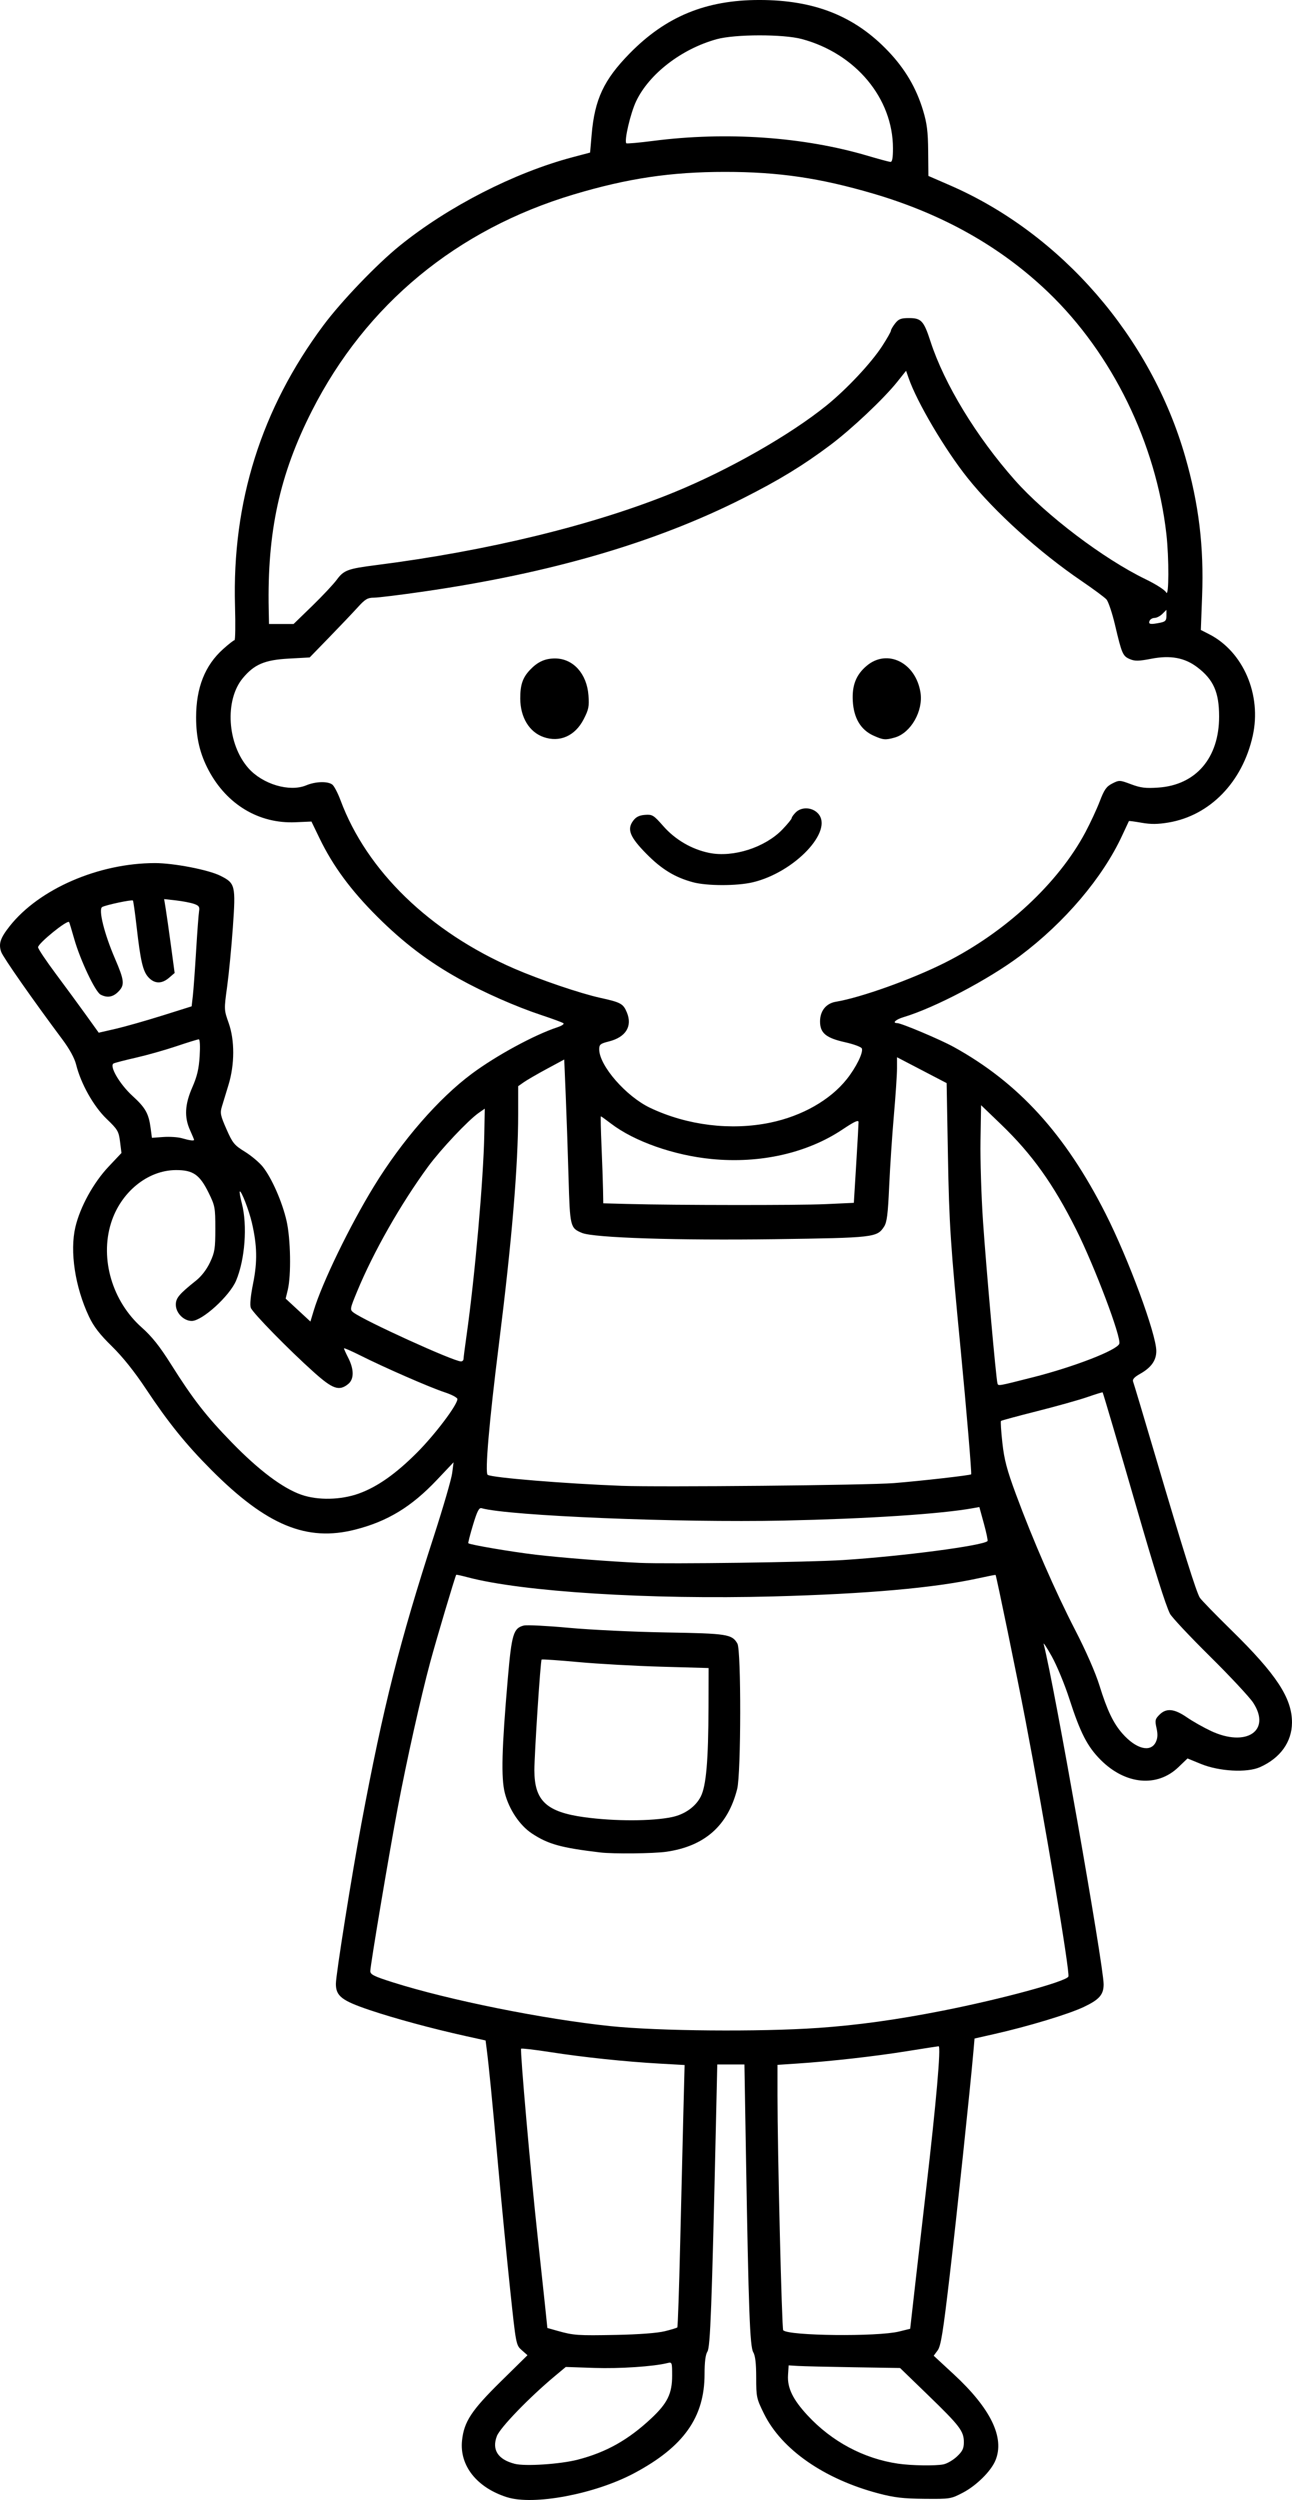 <?xml version="1.0" encoding="UTF-8" standalone="no"?>
<!-- Created with Inkscape (http://www.inkscape.org/) -->

<svg
   width="168.744mm"
   height="326.489mm"
   viewBox="0 0 168.744 326.489"
   version="1.1"
   id="svg1"
   xml:space="preserve"
   xmlns="http://www.w3.org/2000/svg"
   xmlns:svg="http://www.w3.org/2000/svg"><defs
     id="defs1" /><g
     id="layer1"
     transform="translate(-1.642,59.267)"><path
       style="fill:#000000"
       d="m 67.866,266.858 c -3.938,-1.249 -6.219,-4.119 -5.88,-7.4 0.253,-2.455 1.225,-3.937 5.055,-7.707 l 3.494,-3.44 -0.749,-0.661 c -0.746,-0.659 -0.752,-0.691 -1.518,-7.937 -0.423,-4.002 -1.133,-11.324 -1.579,-16.272 -0.788,-8.75 -1.192,-12.862 -1.484,-15.129 l -0.143,-1.106 -2.566,-0.568 c -4.441,-0.983 -9.331,-2.308 -12.62,-3.419 -3.596,-1.215 -4.366,-1.816 -4.366,-3.406 0,-1.19 2.075,-14.227 3.336,-20.954 2.871,-15.324 4.977,-23.67 9.48,-37.571 1.202,-3.711 2.269,-7.386 2.371,-8.168 l 0.185,-1.421 -2.184,2.308 c -3.327,3.515 -6.425,5.4 -10.651,6.481 -6.347,1.623 -11.589,-0.55 -18.809,-7.796 -3.313,-3.325 -5.626,-6.191 -8.543,-10.586 -1.491,-2.247 -3.031,-4.174 -4.441,-5.556 -1.604,-1.573 -2.374,-2.572 -2.995,-3.89 -1.814,-3.846 -2.52,-8.504 -1.771,-11.687 0.617,-2.621 2.358,-5.787 4.337,-7.885 l 1.68,-1.781 -0.184,-1.473 C 17.15,88.472 17.015,88.243 15.56,86.846 13.865,85.218 12.202,82.257 11.587,79.772 11.376,78.92 10.732,77.742 9.779,76.465 5.92,71.292 2.041,65.743 1.8,65.051 1.43,63.989 1.677,63.24 2.914,61.676 6.748,56.824 14.525,53.451 21.885,53.447 c 2.443,-0.001 6.963,0.872 8.522,1.647 1.966,0.977 2.034,1.252 1.649,6.729 -0.182,2.596 -0.519,6.081 -0.747,7.746 -0.414,3.009 -0.412,3.036 0.199,4.763 0.8,2.259 0.791,5.416 -0.024,8.086 -0.311,1.019 -0.696,2.283 -0.857,2.81 -0.261,0.857 -0.199,1.169 0.591,2.965 0.803,1.827 1.019,2.092 2.408,2.949 0.839,0.518 1.896,1.409 2.349,1.98 1.163,1.468 2.514,4.541 3.087,7.022 0.543,2.35 0.628,7.135 0.161,9.06 l -0.273,1.122 1.617,1.497 1.617,1.497 0.431,-1.429 c 1.09,-3.619 4.703,-11.072 7.875,-16.246 3.659,-5.968 8.445,-11.471 12.773,-14.687 3.217,-2.39 8.169,-5.077 11.197,-6.077 0.547,-0.18 0.894,-0.412 0.771,-0.515 -0.123,-0.103 -1.413,-0.581 -2.869,-1.063 C 69.046,72.207 64.793,70.331 61.597,68.553 57.618,66.341 54.33,63.845 50.93,60.457 47.476,57.016 45.133,53.839 43.387,50.23 l -1.068,-2.208 -2.085,0.092 c -4.754,0.21 -8.951,-2.295 -11.333,-6.764 -1.149,-2.155 -1.649,-4.268 -1.646,-6.944 0.005,-3.87 1.153,-6.771 3.521,-8.9 0.712,-0.641 1.384,-1.165 1.492,-1.165 0.108,0 0.139,-2.008 0.068,-4.462 -0.392,-13.594 3.434,-25.752 11.532,-36.641 2.342,-3.149 6.974,-7.983 9.974,-10.41 6.332,-5.121 14.969,-9.544 22.578,-11.562 l 2.293,-0.608 0.203,-2.356 c 0.397,-4.6 1.588,-7.144 4.956,-10.583 4.732,-4.833 9.956,-6.987 16.947,-6.987 7.201,0 12.469,2.098 16.85,6.71 2.194,2.31 3.646,4.78 4.529,7.706 0.514,1.702 0.646,2.755 0.67,5.341 l 0.03,3.221 2.808,1.22 c 14.555,6.325 26.258,19.826 30.74,35.465 1.776,6.196 2.444,11.722 2.2,18.183 l -0.167,4.425 1.073,0.547 c 4.473,2.282 6.897,7.925 5.705,13.281 -1.344,6.042 -5.585,10.406 -11,11.319 -1.396,0.235 -2.303,0.244 -3.507,0.032 -0.893,-0.157 -1.642,-0.258 -1.664,-0.224 -0.022,0.034 -0.414,0.872 -0.87,1.863 -2.543,5.518 -7.514,11.378 -13.38,15.77 -4.107,3.076 -11.131,6.765 -15.179,7.974 -1.028,0.307 -1.534,0.781 -0.834,0.781 0.537,0 5.644,2.155 7.382,3.115 8.46,4.672 14.558,11.364 19.827,21.756 2.997,5.911 6.631,15.748 6.631,17.951 0,1.236 -0.664,2.166 -2.135,2.993 -0.738,0.415 -1.007,0.717 -0.896,1.003 0.088,0.225 1.398,4.605 2.912,9.732 3.628,12.289 5.36,17.806 5.807,18.493 0.201,0.309 2.052,2.214 4.112,4.233 5.903,5.786 7.935,8.883 7.921,12.081 -0.011,2.522 -1.537,4.64 -4.187,5.813 -1.708,0.755 -5.327,0.554 -7.725,-0.429 l -1.732,-0.71 -1.201,1.15 c -2.773,2.657 -6.913,2.269 -10.131,-0.95 -1.748,-1.748 -2.667,-3.537 -4.101,-7.979 -0.608,-1.884 -1.643,-4.385 -2.299,-5.556 -0.656,-1.172 -1.131,-1.892 -1.055,-1.601 1.325,5.069 7.831,41.981 7.831,44.43 0,1.352 -0.564,1.997 -2.579,2.953 -2.009,0.953 -7.239,2.536 -11.738,3.552 l -2.543,0.575 -0.154,1.762 c -0.429,4.91 -2.167,21.332 -3.099,29.278 -0.866,7.389 -1.146,9.12 -1.568,9.692 l -0.513,0.696 2.615,2.419 c 4.847,4.483 6.686,8.289 5.444,11.263 -0.584,1.399 -2.485,3.28 -4.244,4.199 -1.566,0.819 -1.663,0.835 -5.037,0.804 -2.775,-0.025 -3.934,-0.162 -5.998,-0.707 -7.089,-1.873 -12.635,-5.731 -14.937,-10.389 -0.985,-1.993 -1.026,-2.181 -1.027,-4.735 -8.6e-4,-1.853 -0.118,-2.86 -0.388,-3.321 -0.434,-0.743 -0.605,-5.371 -0.949,-25.731 l -0.2,-11.84 H 97.098 95.324 l -0.175,7.739 c -0.543,24.026 -0.735,29.168 -1.112,29.756 -0.252,0.394 -0.375,1.361 -0.375,2.949 0,5.64 -2.742,9.496 -9.198,12.936 -5.118,2.727 -13.119,4.238 -16.599,3.134 z m 9.237,-4.908 c 3.715,-0.961 6.589,-2.575 9.593,-5.385 2.117,-1.98 2.733,-3.24 2.733,-5.587 0,-1.74 -0.019,-1.792 -0.605,-1.645 -1.805,0.453 -6.25,0.75 -9.546,0.638 l -3.74,-0.127 -1.455,1.215 c -3.326,2.778 -7.125,6.711 -7.546,7.814 -0.681,1.784 0.133,3.053 2.327,3.621 1.356,0.351 5.953,0.049 8.238,-0.543 z m 47.769,0.612 c 0.466,-0.093 1.255,-0.554 1.753,-1.023 0.73,-0.688 0.905,-1.053 0.904,-1.881 -0.002,-1.431 -0.528,-2.12 -4.686,-6.146 l -3.647,-3.532 -6.085,-0.097 c -3.347,-0.053 -6.621,-0.131 -7.276,-0.172 l -1.191,-0.075 -0.081,1.274 c -0.106,1.665 0.628,3.181 2.544,5.251 3.175,3.429 7.338,5.652 11.818,6.311 1.746,0.257 4.881,0.305 5.947,0.092 z M 88.449,245.183 c 0.843,-0.209 1.588,-0.434 1.654,-0.501 0.066,-0.066 0.235,-4.992 0.375,-10.946 0.14,-5.954 0.327,-13.637 0.416,-17.074 l 0.163,-6.249 -3.262,-0.184 c -4.494,-0.254 -9.98,-0.831 -14.316,-1.506 -2.006,-0.312 -3.704,-0.51 -3.775,-0.44 -0.158,0.158 1.249,16.168 2.146,24.417 0.364,3.347 0.801,7.429 0.972,9.07 l 0.31,2.985 1.335,0.376 c 2.101,0.592 2.632,0.628 7.685,0.527 2.931,-0.059 5.352,-0.242 6.296,-0.476 z m 30.613,0.035 1.455,-0.359 0.704,-6.212 c 0.387,-3.416 1.009,-8.831 1.382,-12.032 1.314,-11.286 1.958,-18.653 1.63,-18.653 -0.066,0 -1.942,0.292 -4.167,0.649 -4.226,0.678 -9.907,1.317 -14.299,1.61 l -2.58,0.172 v 3.95 c 0,7.267 0.566,30.526 0.747,30.711 0.72,0.734 12.308,0.859 15.128,0.164 z m -10.583,-39.648 c 5.184,-0.362 10.211,-1.057 16.272,-2.251 7.683,-1.513 16.187,-3.823 16.432,-4.463 0.217,-0.565 -3.097,-20.34 -5.612,-33.492 -1.066,-5.574 -3.799,-18.856 -3.901,-18.958 -0.022,-0.022 -1.052,0.181 -2.289,0.451 -5.762,1.258 -14.552,2.034 -26.723,2.36 -16.211,0.435 -32.782,-0.603 -39.94,-2.501 -0.794,-0.21 -1.463,-0.357 -1.488,-0.326 -0.132,0.164 -2.604,8.469 -3.403,11.433 -1.22,4.526 -3.072,12.824 -4.224,18.921 -1.128,5.972 -3.597,20.663 -3.597,21.402 0,0.45 0.475,0.686 2.977,1.478 7.303,2.313 19.649,4.797 28.377,5.708 6.247,0.652 19.503,0.768 27.12,0.236 z M 80.036,182.653 c -5.119,-0.609 -6.809,-1.079 -8.93,-2.483 -1.588,-1.052 -2.989,-3.148 -3.531,-5.28 -0.502,-1.977 -0.401,-5.791 0.394,-14.989 0.499,-5.77 0.733,-6.542 2.081,-6.881 0.398,-0.1 3.046,0.033 5.884,0.296 2.838,0.263 8.553,0.535 12.7,0.605 8.006,0.135 8.617,0.23 9.319,1.458 0.504,0.882 0.479,16.968 -0.029,18.981 -1.209,4.79 -4.237,7.476 -9.245,8.201 -1.669,0.241 -6.919,0.297 -8.645,0.092 z m 9.393,-4.625 c 1.664,-0.355 3.065,-1.356 3.735,-2.67 0.71,-1.392 0.995,-4.692 1.014,-11.737 l 0.013,-5.051 -6.152,-0.174 c -3.383,-0.096 -8.27,-0.368 -10.858,-0.605 -2.589,-0.237 -4.749,-0.386 -4.801,-0.331 -0.15,0.159 -0.945,12.335 -0.944,14.462 0.002,3.977 1.57,5.447 6.536,6.129 3.954,0.543 8.851,0.533 11.456,-0.022 z m 63.173,-9.801 c 0.245,-0.513 0.269,-1.016 0.089,-1.819 -0.223,-0.994 -0.184,-1.175 0.379,-1.738 0.898,-0.898 1.927,-0.803 3.577,0.332 0.768,0.528 2.18,1.329 3.139,1.779 4.621,2.171 7.915,-0.009 5.54,-3.668 -0.471,-0.726 -3.024,-3.464 -5.672,-6.083 -2.648,-2.619 -4.992,-5.12 -5.209,-5.556 -0.58,-1.167 -1.996,-5.67 -4.409,-14.023 -2.173,-7.519 -4.306,-14.763 -4.383,-14.882 -0.023,-0.036 -0.926,0.241 -2.005,0.616 -1.08,0.375 -4.031,1.202 -6.558,1.839 -2.527,0.637 -4.649,1.211 -4.714,1.277 -0.066,0.066 0.016,1.351 0.182,2.857 0.242,2.201 0.589,3.517 1.768,6.707 2.22,6.003 5.15,12.721 7.735,17.73 1.424,2.76 2.655,5.572 3.183,7.272 1.007,3.241 1.799,4.898 2.989,6.254 1.789,2.038 3.696,2.522 4.37,1.109 z m -40.816,-23.762 c 7.741,-0.497 18.233,-1.876 18.832,-2.475 0.066,-0.066 -0.147,-1.094 -0.474,-2.284 l -0.593,-2.164 -0.813,0.148 c -4.181,0.762 -13.762,1.39 -24.758,1.623 -13.716,0.291 -35.916,-0.62 -39.446,-1.619 -0.327,-0.092 -0.574,0.391 -1.115,2.188 -0.383,1.269 -0.658,2.344 -0.611,2.39 0.196,0.196 5.597,1.115 8.766,1.492 3.334,0.396 9.58,0.887 13.621,1.071 3.795,0.172 22.121,-0.082 26.591,-0.369 z m -63.265,-8.689 c 2.395,-0.862 4.811,-2.562 7.575,-5.33 2.355,-2.358 5.287,-6.242 5.287,-7.004 0,-0.186 -0.752,-0.585 -1.672,-0.886 -1.913,-0.628 -7.874,-3.231 -11.017,-4.812 -1.17,-0.588 -2.128,-1.004 -2.128,-0.924 0,0.08 0.25,0.637 0.557,1.237 0.773,1.514 0.771,2.792 -0.003,3.42 -1.185,0.959 -2.013,0.674 -4.492,-1.546 -3.283,-2.94 -7.975,-7.733 -8.232,-8.409 -0.139,-0.366 -0.026,-1.543 0.307,-3.2 0.569,-2.83 0.526,-4.931 -0.163,-7.902 -0.381,-1.644 -1.4,-4.268 -1.585,-4.083 -0.057,0.057 0.065,0.755 0.271,1.55 0.747,2.879 0.414,7.343 -0.753,10.099 -0.851,2.009 -4.425,5.255 -5.787,5.255 -1.055,0 -2.081,-1.047 -2.081,-2.125 0,-0.866 0.437,-1.387 2.641,-3.145 0.708,-0.565 1.393,-1.458 1.826,-2.381 0.616,-1.313 0.693,-1.8 0.693,-4.393 0,-2.763 -0.046,-3.009 -0.872,-4.687 -1.174,-2.385 -2.037,-2.983 -4.288,-2.972 -3.701,0.019 -7.224,2.91 -8.473,6.954 -1.446,4.68 0.183,10.19 4.019,13.6 1.333,1.185 2.342,2.452 3.816,4.793 2.881,4.577 4.599,6.785 7.981,10.259 3.513,3.609 6.621,5.942 9.047,6.791 2.165,0.757 5.157,0.694 7.526,-0.158 z m 69.879,-1.357 c 3.426,-0.273 9.96,-1.016 10.083,-1.147 0.086,-0.091 -0.642,-8.751 -1.35,-16.064 -1.362,-14.068 -1.523,-16.521 -1.686,-25.65 l -0.168,-9.378 -3.241,-1.689 -3.241,-1.689 v 1.462 c 0,0.804 -0.184,3.564 -0.409,6.132 -0.225,2.568 -0.501,6.729 -0.613,9.246 -0.164,3.683 -0.295,4.715 -0.67,5.288 -0.922,1.408 -1.291,1.45 -14.245,1.633 -12.682,0.18 -23.675,-0.177 -25.206,-0.817 -1.542,-0.645 -1.573,-0.773 -1.757,-7.267 -0.093,-3.288 -0.258,-8.094 -0.366,-10.68 l -0.197,-4.701 -2.28,1.229 c -1.254,0.676 -2.607,1.46 -3.007,1.743 l -0.728,0.514 v 3.625 c 0,6.733 -0.825,16.595 -2.517,30.074 -1.278,10.184 -1.847,16.821 -1.463,17.058 0.604,0.374 10.042,1.147 17.474,1.432 4.995,0.192 32.129,-0.079 35.586,-0.354 z M 136.525,120.605 c 5.39,-1.367 10.979,-3.533 11.304,-4.38 0.301,-0.784 -3.226,-10.123 -5.64,-14.937 -2.976,-5.934 -5.755,-9.823 -9.798,-13.711 l -2.614,-2.514 -0.075,4.63 c -0.041,2.547 0.107,7.309 0.33,10.583 0.411,6.028 1.701,20.487 1.883,21.107 0.11,0.373 -0.021,0.395 4.609,-0.779 z M 62.182,118.203 c 0.003,-0.182 0.183,-1.581 0.4,-3.109 1.074,-7.55 2.206,-20.392 2.312,-26.231 l 0.061,-3.345 -0.794,0.555 c -1.382,0.967 -4.967,4.774 -6.615,7.023 -3.577,4.884 -7.129,11.133 -9.262,16.293 -0.939,2.271 -0.958,2.38 -0.488,2.742 1.387,1.068 13.061,6.383 14.05,6.397 0.182,0.003 0.333,-0.144 0.336,-0.326 z m 47.248,-20.215 3.729,-0.171 0.309,-5.054 c 0.17,-2.78 0.308,-5.25 0.306,-5.49 -0.002,-0.325 -0.532,-0.082 -2.079,0.953 -4.629,3.099 -10.775,4.489 -17.108,3.87 -4.943,-0.483 -10.097,-2.298 -13.146,-4.629 -0.682,-0.522 -1.278,-0.949 -1.323,-0.95 -0.045,-2.51e-4 -0.007,1.756 0.086,3.903 0.092,2.147 0.182,4.703 0.198,5.681 l 0.031,1.778 3.109,0.084 c 6.446,0.174 22.302,0.189 25.888,0.025 z M 26.988,89.59 c 0,-0.057 -0.236,-0.622 -0.523,-1.257 -0.772,-1.702 -0.686,-3.367 0.291,-5.593 0.63,-1.435 0.859,-2.405 0.963,-4.079 0.081,-1.299 0.035,-2.197 -0.113,-2.197 -0.137,0 -1.457,0.407 -2.933,0.904 -1.476,0.497 -3.851,1.169 -5.278,1.492 -1.427,0.324 -2.739,0.664 -2.917,0.756 -0.603,0.312 0.788,2.702 2.463,4.231 1.703,1.555 2.123,2.301 2.377,4.22 l 0.167,1.259 1.494,-0.107 c 0.822,-0.059 1.911,0.013 2.42,0.16 1.021,0.294 1.587,0.369 1.587,0.211 z m 75.274,-2.251 c 4.139,-0.861 7.807,-2.946 9.972,-5.67 1.226,-1.542 2.177,-3.477 1.972,-4.012 -0.075,-0.196 -1.059,-0.561 -2.187,-0.812 -2.496,-0.555 -3.274,-1.201 -3.274,-2.715 0,-1.376 0.789,-2.361 2.062,-2.573 3.277,-0.546 9.884,-2.91 14.234,-5.093 7.903,-3.966 14.81,-10.378 18.363,-17.046 0.641,-1.203 1.485,-3.022 1.875,-4.041 0.588,-1.537 0.867,-1.934 1.637,-2.324 0.902,-0.457 0.97,-0.455 2.455,0.101 1.253,0.469 1.892,0.547 3.555,0.433 4.919,-0.337 7.945,-3.876 7.94,-9.285 -0.002,-3.168 -0.73,-4.814 -2.84,-6.423 -1.646,-1.255 -3.511,-1.601 -6.019,-1.116 -1.627,0.315 -2.139,0.325 -2.784,0.053 -0.936,-0.394 -1.059,-0.673 -1.941,-4.424 -0.372,-1.581 -0.882,-3.102 -1.132,-3.379 -0.251,-0.277 -1.708,-1.356 -3.238,-2.398 -5.55,-3.778 -11.312,-8.982 -14.88,-13.441 -2.952,-3.688 -6.626,-9.91 -7.722,-13.076 l -0.327,-0.945 -1.155,1.447 c -1.76,2.205 -5.955,6.165 -8.76,8.267 -3.554,2.664 -6.652,4.554 -11.377,6.941 C 87.216,11.606 73.58,15.584 56.927,17.993 c -3.006,0.435 -5.905,0.791 -6.443,0.792 -0.83,7.3e-4 -1.15,0.191 -2.117,1.258 -0.626,0.691 -2.295,2.447 -3.709,3.903 l -2.57,2.646 -2.751,0.152 c -3.129,0.172 -4.495,0.756 -5.99,2.56 -2.384,2.878 -2.031,8.595 0.726,11.734 1.854,2.112 5.386,3.164 7.565,2.254 1.221,-0.51 2.807,-0.555 3.407,-0.097 0.238,0.182 0.72,1.105 1.072,2.051 3.429,9.22 11.658,17.195 22.678,21.977 3.341,1.45 8.645,3.253 11.249,3.823 2.675,0.587 2.993,0.76 3.468,1.897 0.756,1.81 -0.131,3.244 -2.353,3.8 -1.109,0.278 -1.257,0.398 -1.257,1.025 0,2.126 3.506,6.151 6.662,7.648 4.827,2.29 10.559,2.993 15.696,1.924 z M 92.145,55.948 c -2.347,-0.632 -4.085,-1.691 -6.061,-3.694 -2.179,-2.208 -2.583,-3.21 -1.75,-4.331 0.377,-0.508 0.797,-0.717 1.549,-0.773 0.963,-0.072 1.123,0.027 2.389,1.468 1.564,1.779 3.713,3.033 5.999,3.499 3.118,0.636 7.303,-0.707 9.566,-3.068 0.661,-0.69 1.202,-1.352 1.202,-1.472 0,-0.119 0.238,-0.455 0.529,-0.746 0.754,-0.754 2.132,-0.696 2.901,0.122 2.117,2.253 -3.051,7.715 -8.52,9.005 -2.069,0.488 -5.975,0.483 -7.804,-0.009 z M 72.628,36.987 c -1.863,-0.651 -3.027,-2.577 -3.037,-5.021 -0.007,-1.794 0.311,-2.734 1.268,-3.745 1.003,-1.06 1.962,-1.498 3.277,-1.497 2.36,0.002 4.152,1.982 4.364,4.82 0.108,1.446 0.026,1.851 -0.625,3.117 -1.123,2.182 -3.123,3.069 -5.247,2.327 z m 43.078,-0.195 c -1.647,-0.748 -2.558,-2.277 -2.684,-4.507 -0.116,-2.049 0.432,-3.439 1.816,-4.603 2.688,-2.262 6.4,-0.422 7.024,3.481 0.385,2.407 -1.25,5.282 -3.344,5.883 -1.234,0.354 -1.531,0.327 -2.811,-0.254 z m -92.912,36.583 3.877,-1.219 0.155,-1.351 c 0.085,-0.743 0.277,-3.375 0.426,-5.849 0.149,-2.474 0.324,-4.815 0.389,-5.203 0.099,-0.591 -0.009,-0.75 -0.667,-0.979 -0.432,-0.151 -1.485,-0.353 -2.34,-0.45 l -1.554,-0.176 0.209,1.287 c 0.115,0.708 0.424,2.88 0.686,4.826 l 0.476,3.538 -0.731,0.629 c -0.952,0.819 -1.892,0.799 -2.685,-0.056 -0.731,-0.789 -1.037,-2.096 -1.558,-6.673 -0.204,-1.792 -0.418,-3.304 -0.476,-3.362 -0.141,-0.141 -3.558,0.583 -4.015,0.85 -0.517,0.302 0.276,3.497 1.667,6.721 1.249,2.896 1.305,3.471 0.425,4.351 -0.701,0.701 -1.451,0.818 -2.307,0.36 -0.692,-0.37 -2.652,-4.512 -3.431,-7.252 -0.331,-1.164 -0.633,-2.163 -0.671,-2.219 -0.224,-0.33 -4.055,2.78 -4.055,3.292 0,0.2 1.046,1.766 2.325,3.481 1.279,1.715 3.061,4.144 3.961,5.398 l 1.636,2.28 2.19,-0.503 c 1.205,-0.277 3.935,-1.051 6.067,-1.722 z M 42.416,19.865 c 1.337,-1.298 2.788,-2.846 3.225,-3.44 0.899,-1.222 1.431,-1.421 5.027,-1.879 C 65.448,12.666 79.339,9.269 89.777,4.984 96.879,2.068 104.81,-2.453 109.574,-6.3 c 2.639,-2.132 5.85,-5.555 7.285,-7.769 0.63,-0.971 1.145,-1.878 1.145,-2.015 0,-0.137 0.247,-0.562 0.548,-0.946 0.456,-0.579 0.762,-0.697 1.811,-0.697 1.605,0 1.932,0.356 2.81,3.057 1.803,5.55 5.992,12.436 11.014,18.107 4.044,4.567 11.577,10.275 17.084,12.945 1.374,0.666 2.526,1.406 2.678,1.72 0.369,0.76 0.387,-4.494 0.027,-7.651 -1.351,-11.832 -7.065,-23.523 -15.413,-31.536 -6.195,-5.947 -13.8,-10.234 -22.877,-12.897 -6.97,-2.045 -12.357,-2.836 -19.337,-2.837 -7.074,-0.002 -12.732,0.841 -19.768,2.945 -15.302,4.575 -27.144,14.361 -34.204,28.265 -4.215,8.301 -5.847,15.802 -5.64,25.917 l 0.039,1.918 h 1.604 1.604 z m 110.745,2.195 c 0.696,-0.139 0.827,-0.286 0.827,-0.926 v -0.761 l -0.529,0.529 c -0.291,0.291 -0.755,0.529 -1.03,0.529 -0.275,0 -0.569,0.179 -0.653,0.397 -0.168,0.438 0.117,0.485 1.386,0.232 z m -34.892,-61.956 c 0,-6.537 -4.882,-12.39 -11.906,-14.273 -2.429,-0.651 -8.718,-0.64 -11.113,0.02 -4.595,1.266 -8.834,4.534 -10.531,8.119 -0.74,1.563 -1.578,5.17 -1.273,5.475 0.068,0.068 1.638,-0.072 3.489,-0.31 9.584,-1.236 19.621,-0.541 28.026,1.941 1.455,0.43 2.795,0.791 2.977,0.803 0.234,0.015 0.331,-0.503 0.331,-1.775 z"
       id="path1" /></g></svg>
